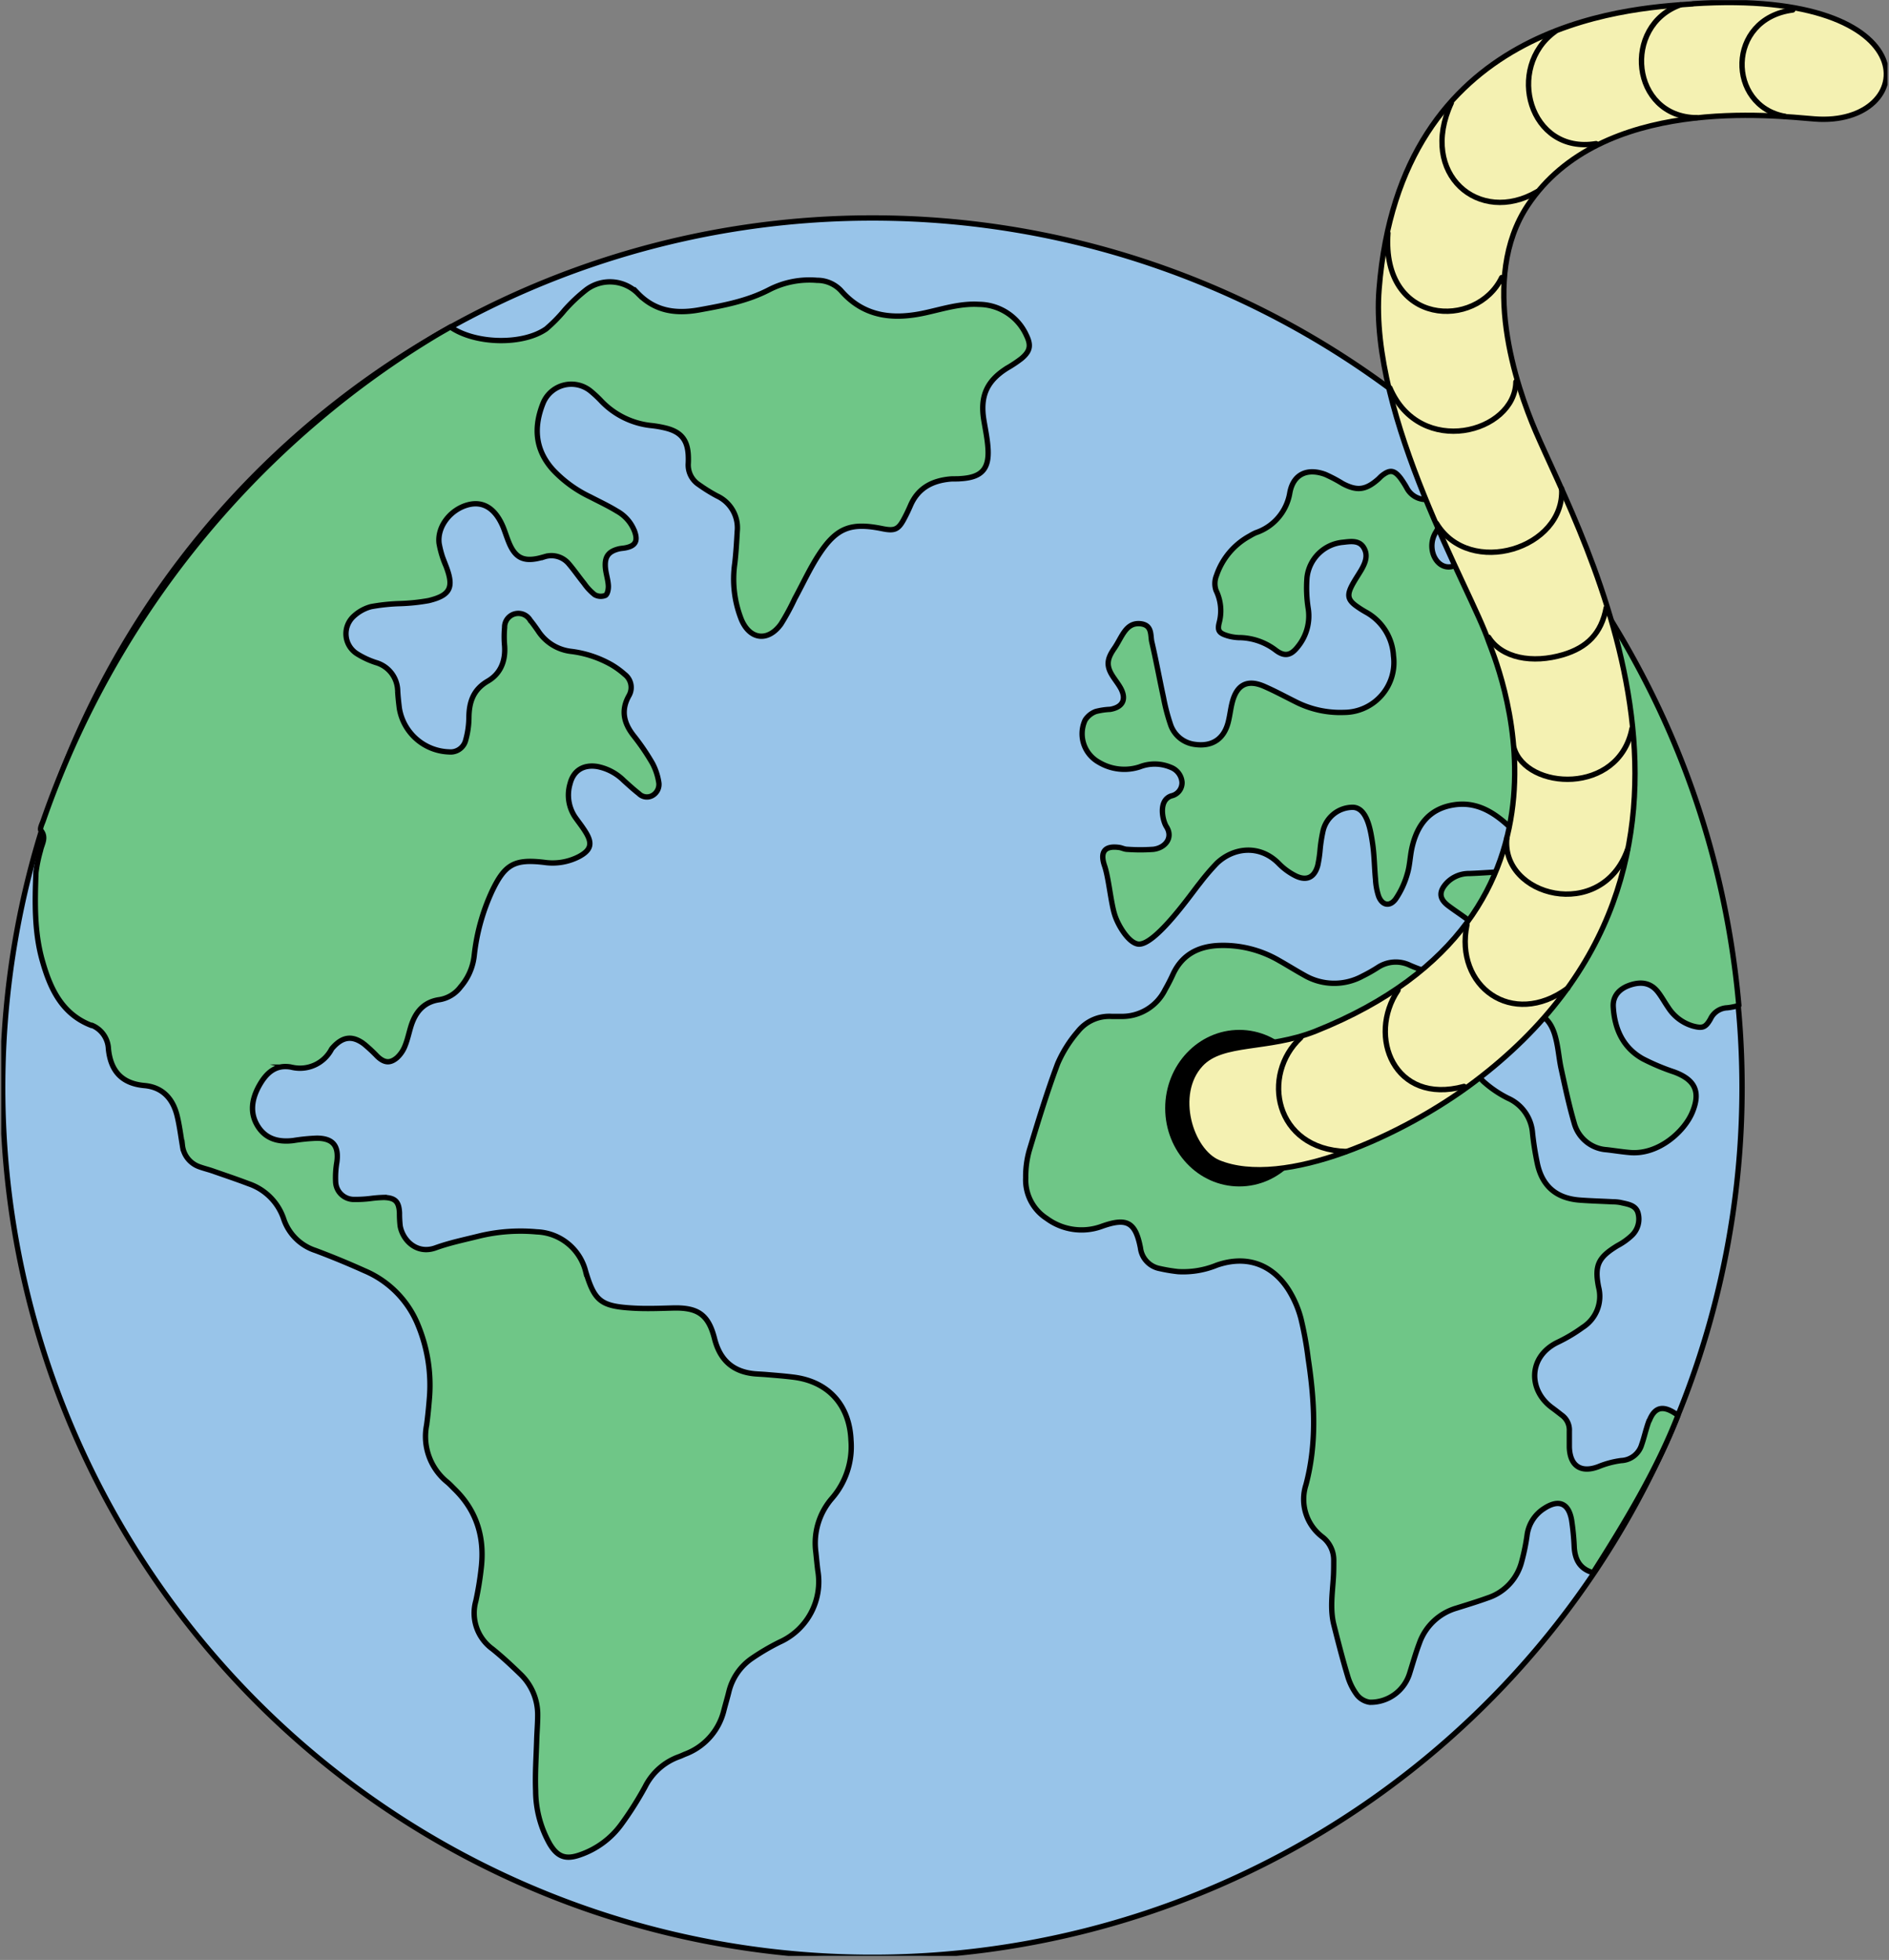 <svg xmlns="http://www.w3.org/2000/svg" xmlns:xlink="http://www.w3.org/1999/xlink" id="Calque_1" data-name="Calque 1" viewBox="0 0 353.5 366.78"><rect x="0" y="0" width="353.5" height="366.78" fill="#808080" stroke="none"/><defs><style>.cls-1,.cls-7{fill:none;}.cls-2{clip-path:url(#clip-path);}.cls-3{fill:#98c4e9;}.cls-3,.cls-4,.cls-5,.cls-6,.cls-7{stroke:#000;stroke-linecap:round;}.cls-3,.cls-5,.cls-6,.cls-7{stroke-linejoin:round;}.cls-4,.cls-5{fill:#6fc687;}.cls-4{stroke-miterlimit:10;}.cls-6{fill:#f4f1b2;}</style><clipPath id="clip-path" transform="translate(-779.27 -357.47)"><rect class="cls-1" x="779.5" y="357.5" width="353" height="366"></rect></clipPath></defs><title>worm-earth</title><g class="cls-2"><path class="cls-3" d="M1105.27,561A162.75,162.75,0,1,1,942.52,398.26,162.75,162.75,0,0,1,1105.27,561" transform="translate(-779.27 -357.47)"></path><path class="cls-4" d="M796.44,549.33a5,5,0,0,1,3.12,4.44c.42,4.1,2.47,6.46,6.73,6.85,3.39.3,5.33,2.45,6.12,5.63.45,1.83.68,3.73,1,5.6a4.78,4.78,0,0,0,3.26,4c.77.28,1.58.47,2.36.74,2.26.79,4.53,1.55,6.76,2.4a10.46,10.46,0,0,1,6.58,6.63,9.3,9.3,0,0,0,5.95,5.87q4.63,1.74,9.16,3.78a18.62,18.62,0,0,1,10,10.13A29.5,29.5,0,0,1,859.64,619c-.14,1.73-.3,3.46-.54,5.18A11,11,0,0,0,863,634.85c.5.42.95.92,1.42,1.38,4.13,4.08,5.57,9.06,4.9,14.72a59.86,59.86,0,0,1-1,6.11,8.3,8.3,0,0,0,3.11,9c1.8,1.45,3.47,3,5.16,4.64a10.47,10.47,0,0,1,3.3,7.77c0,1.48-.13,3-.18,4.45-.09,3.22-.33,6.44-.2,9.66a20.34,20.34,0,0,0,2.66,10c1.46,2.42,3,2.94,5.65,2a15.94,15.94,0,0,0,7.68-5.65,63,63,0,0,0,4.5-7.1,11.4,11.4,0,0,1,6.33-5.61c.39-.14.76-.32,1.14-.48a11.67,11.67,0,0,0,7.27-8.21c.29-1.12.62-2.23.9-3.35a10.63,10.63,0,0,1,4.39-6.4,42.85,42.85,0,0,1,5.12-3,12.38,12.38,0,0,0,7.16-13.41c-.14-1.14-.25-2.3-.37-3.45A12.79,12.79,0,0,1,935,637.82,14.75,14.75,0,0,0,938.52,627c-.27-6.57-4.22-11-10.78-11.81-1.64-.21-3.29-.33-4.93-.47-.74-.07-1.49-.09-2.23-.15-4.13-.36-6.58-2.55-7.6-6.61-1.15-4.53-3.16-5.85-7.88-5.71-2.56.07-5.13.17-7.68,0-5.74-.36-6.9-1.36-8.54-6.8a9.81,9.81,0,0,0-9.15-7.45,33.1,33.1,0,0,0-10.59.73c-2.8.71-5.66,1.28-8.36,2.26-3.49,1.26-6.12-1.37-6.62-4.07a20.39,20.39,0,0,1-.13-2.48c-.11-2.09-.78-2.8-2.88-2.88a22.83,22.83,0,0,0-2.46.19,23.12,23.12,0,0,1-3.21.18,3.42,3.42,0,0,1-3.4-3.3,17,17,0,0,1,.23-3.69c.4-3-.69-4.44-3.71-4.47a34.82,34.82,0,0,0-4.42.44c-2.75.34-5.18-.26-6.7-2.74s-1.08-5.07.29-7.53,3.13-4,6-3.47a6.67,6.67,0,0,0,7.55-3.38,2.92,2.92,0,0,1,.32-.38c1.79-1.94,3.55-2.18,5.69-.62a28.28,28.28,0,0,1,2.54,2.36c1.3,1.23,2.37,1.38,3.7.25a5.88,5.88,0,0,0,1.49-2.2c.5-1.22.75-2.53,1.15-3.79.85-2.64,2.45-4.48,5.35-4.87a6.17,6.17,0,0,0,3.91-2.4,10.7,10.7,0,0,0,2.54-5.82,38.53,38.53,0,0,1,3.36-12.12c2.4-5,4.17-6,9.72-5.35a10.78,10.78,0,0,0,6.51-1.07c2.27-1.21,2.6-2.44,1.26-4.6-.61-1-1.33-1.89-2-2.85a7.41,7.41,0,0,1-.91-6.19c.63-2.49,2.5-3.62,5.06-3.23a9.55,9.55,0,0,1,5,2.64c.92.83,1.84,1.67,2.81,2.43a2.11,2.11,0,0,0,2.53.37,2.39,2.39,0,0,0,1.19-2.55,11.35,11.35,0,0,0-1.17-3.48,42.31,42.31,0,0,0-3.48-5.12c-1.88-2.37-2.48-4.77-.92-7.54a3.08,3.08,0,0,0-.81-4,15.76,15.76,0,0,0-2.39-1.75,20.3,20.3,0,0,0-7.71-2.55,8.53,8.53,0,0,1-6.1-3.84c-.47-.68-.95-1.35-1.48-2a2.57,2.57,0,0,0-4.78,1.38,19,19,0,0,0,0,3.46c.19,2.8-.74,5.17-3.14,6.57-2.75,1.6-3.51,3.94-3.54,6.86a16.11,16.11,0,0,1-.59,4.14,2.92,2.92,0,0,1-3.16,2.25A9.75,9.75,0,0,1,854,490c-.13-1.06-.25-2.13-.31-3.21a5.61,5.61,0,0,0-4.08-5.33,15.73,15.73,0,0,1-3.57-1.67,4.43,4.43,0,0,1-.69-6.89A7.64,7.64,0,0,1,848.7,471a35.55,35.55,0,0,1,5.39-.57,36.87,36.87,0,0,0,5.39-.56c4.13-1,4.77-2.51,3.25-6.47a18.5,18.5,0,0,1-1.29-4.24c-.39-3.18,2.19-6.43,5.53-7.25,2.79-.68,5,.76,6.42,4.11.47,1.14.81,2.35,1.33,3.47,1.08,2.3,2.49,3,5,2.53.48-.09,1-.24,1.44-.36a4.24,4.24,0,0,1,4.52,1.28c1,1.16,1.9,2.48,2.89,3.7a9.81,9.81,0,0,0,2,2.13,2.3,2.3,0,0,0,2,.12c.43-.28.59-1.26.54-1.9-.08-1.23-.54-2.43-.57-3.65-.06-1.83.73-2.7,2.52-3.15.4-.1.82-.11,1.23-.19,1.84-.35,2.38-1.21,1.77-3a7.3,7.3,0,0,0-3.33-3.88c-1.63-1-3.35-1.8-5-2.66a23.14,23.14,0,0,1-7-5.1c-3.38-3.78-3.62-8-1.81-12.49a5.71,5.71,0,0,1,8.93-2.17,21.92,21.92,0,0,1,2,1.88,15.12,15.12,0,0,0,9.4,4.54,20.34,20.34,0,0,1,2.68.48c2.81.72,4,2.23,4.14,5.09a14.81,14.81,0,0,1,0,1.49,4.4,4.4,0,0,0,2,4,30.8,30.8,0,0,0,3.36,2.09,6.57,6.57,0,0,1,3.8,6.68c-.11,2-.23,4-.45,5.92A20.58,20.58,0,0,0,918,473.39c1.59,3.81,5,4.23,7.42.86A43.86,43.86,0,0,0,928,469.5c1.5-2.75,2.81-5.63,4.52-8.25,3.32-5.07,6-6.05,11.93-4.83,2.23.45,2.95.14,4-1.85.43-.79.82-1.62,1.18-2.45,1.39-3.26,4-4.67,7.38-5,.65-.07,1.32,0,2-.07,3.93-.23,5.4-1.78,5.15-5.65-.11-1.81-.5-3.6-.79-5.39-.71-4.44.59-7.29,4.38-9.66a23.38,23.38,0,0,0,2.67-1.78c1.64-1.38,1.85-2.46.92-4.37a9.84,9.84,0,0,0-8.87-5.77c-3.36-.21-6.52.78-9.75,1.51-6,1.38-11.67,1-16.1-4.12a6.09,6.09,0,0,0-4.44-1.89,16.5,16.5,0,0,0-8.9,1.72c-4.19,2.19-8.69,3-13.26,3.83-4.35.76-8.2.2-11.4-3.12a7.39,7.39,0,0,0-9.57-.72,30.64,30.64,0,0,0-4.12,3.87,27.94,27.94,0,0,1-3.45,3.51c-4.38,3.06-13.26,2.87-17.92-.36-.85.49-1.64.93-2.42,1.39a167.1,167.1,0,0,0-22.34,16,172.37,172.37,0,0,0-51.44,75c-.22.61-.68,1.53-.43,1.83,1.09,1.35.16,2.52-.08,3.75a27.17,27.17,0,0,0-.85,4.1c-.21,5.54-.33,11.14,1.19,16.51,1.45,5.15,3.62,10,9.22,12.14" transform="translate(-779.27 -357.47)"></path><path class="cls-5" d="M1087.88,623.31c-.18.46-.33.93-.47,1.41-.31,1-.56,2.07-.92,3.08a4.17,4.17,0,0,1-3.83,3,17.12,17.12,0,0,0-4.25,1.13c-3.27,1.24-5.34-.09-5.46-3.64,0-1,0-2,0-3a3.42,3.42,0,0,0-1.43-3c-.59-.46-1.17-.92-1.77-1.36-4.5-3.25-4.57-9.56,1-12.26a29.45,29.45,0,0,0,4.68-2.78,6.88,6.88,0,0,0,3-7.53c-.84-4.14,0-5.63,3.55-7.79a12.29,12.29,0,0,0,2.61-1.85,4.24,4.24,0,0,0,1.19-4.34c-.48-1.45-2-1.57-3.27-1.88a8.14,8.14,0,0,0-1.48-.13c-2.06-.11-4.13-.16-6.19-.32-4.37-.35-7-2.64-7.89-6.91a56.34,56.34,0,0,1-.89-5.63,7.77,7.77,0,0,0-4.63-6.54,20.46,20.46,0,0,1-4.3-2.88,4.92,4.92,0,0,1-1.22-6.1,12,12,0,0,1,6.36-6.31c4.19-1.69,7-.38,8.1,3.95.49,1.83.62,3.75,1,5.61.76,3.46,1.48,6.94,2.47,10.33a6.75,6.75,0,0,0,6.11,5.06c1.47.17,2.94.41,4.42.53,5.34.41,10.13-4,11.59-7.53,1.6-3.84.53-6.09-3.36-7.54a40.67,40.67,0,0,1-5.92-2.49c-3.71-2.09-5.26-5.6-5.51-9.68-.13-2.07,1.16-3.47,3.25-4.14s3.81-.34,5.11,1.33c.71.91,1.26,1.94,1.92,2.89a8.21,8.21,0,0,0,4.66,3.49c1.75.46,2.33.29,3.25-1.33a3.61,3.61,0,0,1,3.12-2.09,12.13,12.13,0,0,0,2.19-.44c-3.1-34.73-16.33-65.58-38.73-92.8-.25.81-.39,1.17-.48,1.54-.41,1.69-.72,3.4-1.23,5.05a7.81,7.81,0,0,1-3.09,4.38,2.07,2.07,0,0,1-3.32-.8c-.32-.57-.45-1.26-.8-1.8a19.79,19.79,0,0,0-1.58-1.9,40.93,40.93,0,0,1-2.79,3.25c-1.88,1.77-4.2,1.15-5.13-1.26A4.88,4.88,0,0,1,1048,457c.63-1.16,1.42-2.24,1.94-3.45a2.87,2.87,0,0,0,.2-2.26c-.33-.48-1.42-.49-2.19-.62a3.76,3.76,0,0,0-1,.18,4,4,0,0,1-4.41-2.05,18.18,18.18,0,0,0-1.2-1.88c-1.19-1.52-2-1.6-3.52-.39-.25.21-.47.47-.72.68-2.3,2-3.92,2.16-6.57.76a27.07,27.07,0,0,0-3.28-1.73c-3.34-1.22-5.94-.06-6.6,3.4a9.51,9.51,0,0,1-6.39,7.53,9.5,9.5,0,0,0-1.09.58,13.24,13.24,0,0,0-6.25,7.41,4,4,0,0,0-.08,2.82,8.65,8.65,0,0,1,.59,6c-.39,1.56,0,2,1.64,2.49a8.63,8.63,0,0,0,2,.32,11.47,11.47,0,0,1,6.91,2.34c1.72,1.32,2.91,1,4.21-.7a9.09,9.09,0,0,0,1.91-7,24.43,24.43,0,0,1-.24-5.91,7.45,7.45,0,0,1,6.74-6.57c1.37-.15,3-.44,3.87,1s.3,2.86-.47,4.19c-.63,1.07-1.35,2.09-1.89,3.2-.75,1.58-.52,2.41.84,3.44a19.49,19.49,0,0,0,2.09,1.33,10,10,0,0,1,5,8.09,9.36,9.36,0,0,1-9.24,10.59,18.43,18.43,0,0,1-9.1-2c-2-1-4-2.08-6-2.94-3-1.25-4.93-.25-5.79,2.9-.35,1.27-.47,2.6-.8,3.88-.81,3.18-3.05,4.62-6.29,4.14A5.5,5.5,0,0,1,998.3,493a37,37,0,0,1-1.3-5c-.75-3.47-1.39-7-2.19-10.42-.28-1.24.13-3.15-2.14-3.39-2.77-.25-3.42,2.52-4.89,4.63-1.32,1.91-1.58,3.2-.27,5.21.49.76,1.07,1.48,1.5,2.27,1.1,2.07.35,3.52-2,3.92a12.83,12.83,0,0,0-2.68.4,4,4,0,0,0-2,1.62,6.1,6.1,0,0,0,2.58,7.88,9.27,9.27,0,0,0,7.64.86,7.71,7.71,0,0,1,5.8.08,3.26,3.26,0,0,1,2.12,2.82,2.52,2.52,0,0,1-2,2.53c-2.56.86-1.59,4.72-.94,5.73,1.36,2.1-.2,4-2.41,4.27a33.55,33.55,0,0,1-4.91,0c-.49,0-1-.27-1.45-.34-2.75-.4-3.7.79-2.78,3.45.77,2.26,1.17,6.92,1.91,9.19.6,1.88,2.47,5.08,4.28,5.42,3.16.59,10.45-10,11.61-11.36A43.11,43.11,0,0,1,1007,519c3.18-3,8.07-3.5,11.57.07a11.71,11.71,0,0,0,3.18,2.32c2.08,1,3.53.26,4.13-2a23.77,23.77,0,0,0,.43-2.93,27.66,27.66,0,0,1,.53-3.42,5.72,5.72,0,0,1,5.66-4.49c2.65.15,3.28,4.42,3.64,6.84.32,2.2.33,4.45.54,6.66a12.11,12.11,0,0,0,.58,3.14c.68,1.74,2.1,2,3.19.52a16.13,16.13,0,0,0,2.16-4.64c.49-1.56.52-3.26.87-4.87,1-4.54,3.44-7.48,8-8.13,5.62-.8,9.42,3.14,12.93,6.79,2.31,2.42,1.33,4.89-2,5.55a7.94,7.94,0,0,1-1,.11c-2.39.15-4.78.33-7.17.42a5.77,5.77,0,0,0-4.23,1.75c-1.54,1.66-1.45,3,.37,4.34,1.45,1.09,3,2.05,4.4,3.21a13,13,0,0,1,4.25,5.69c.9,2.57,0,4.35-2.65,4.71a17,17,0,0,1-5.65-.13,40.37,40.37,0,0,1-7.53-2.36,6.11,6.11,0,0,0-6.11.38,28.62,28.62,0,0,1-2.81,1.59,11.1,11.1,0,0,1-10.91-.14c-1.59-.88-3.13-1.85-4.71-2.74a20.78,20.78,0,0,0-11.39-2.83c-3.86.19-6.82,1.77-8.5,5.4-.45,1-.94,1.93-1.47,2.87a9,9,0,0,1-8.25,5c-.58,0-1.16,0-1.74,0a7.5,7.5,0,0,0-6.34,2.83,23.3,23.3,0,0,0-3.77,6c-2,5.33-3.66,10.79-5.31,16.24a17.79,17.79,0,0,0-.67,5.14,8.57,8.57,0,0,0,3.92,7.6A11,11,0,0,0,985.36,587c4.77-1.72,6.38-.89,7.33,4a4.46,4.46,0,0,0,3.62,3.87,29.94,29.94,0,0,0,3.41.57,16.6,16.6,0,0,0,7.26-1.21c5.44-1.88,10.24-.29,13.37,4.53a19.34,19.34,0,0,1,2.36,5.41,66,66,0,0,1,1.37,7.55c1.19,7.89,1.67,15.77-.42,23.61a8.84,8.84,0,0,0,3.1,9.78,5.44,5.44,0,0,1,2.1,4.31c0,1.15,0,2.31-.08,3.46-.19,2.88-.62,5.77.1,8.64.8,3.2,1.62,6.4,2.57,9.56a11.06,11.06,0,0,0,1.73,3.53,3.75,3.75,0,0,0,2.42,1.42,7.65,7.65,0,0,0,7.45-5.37c.6-1.89,1.13-3.81,1.83-5.66a10.43,10.43,0,0,1,6.93-6.58c2-.63,3.94-1.22,5.88-1.92a9.65,9.65,0,0,0,6.34-6.79,39.64,39.64,0,0,0,1-4.85,7,7,0,0,1,3.18-5.08c2.73-1.79,4.59-1.06,5.16,2.13a47.29,47.29,0,0,1,.5,5.18c.16,2.26,1.05,4,3.53,4.69,5.92-9.32,11.88-19.15,15.88-29.44-2.59-1.93-4.3-1.75-5.37,1" transform="translate(-779.27 -357.47)"></path><path d="M1025.07,564.85c0,8.09-6.21,14.65-13.88,14.65s-13.87-6.56-13.87-14.65,6.21-14.65,13.87-14.65,13.88,6.56,13.88,14.65" transform="translate(-779.27 -357.47)"></path><path class="cls-6" d="M1096.06,358.2c-13,.85-54.77,3.68-58.71,53.34-1.91,24,17.37,56.57,20.5,66,.78,2.37,22.47,51-32.4,72.9-9,3.57-17.42,1.81-21.49,6.19-5.18,5.57-1.91,16.25,3.33,18.42,12.2,5,34.55-5.06,47.87-15.11,54.29-41,20.25-101.3,11.47-121.78-3.52-8.23-10.6-28.55-1.46-42.27,13.77-20.68,46.12-16.75,53.67-16.16,19.68,1.55,22.09-24.49-22.78-21.56" transform="translate(-779.27 -357.47)"></path><path class="cls-7" d="M1050.86,376.73c-6.17,13.33,5.21,23,16.1,16.59" transform="translate(-779.27 -357.47)"></path><path class="cls-7" d="M1070.32,363.35c-9.38,6.72-4.88,23.08,7.64,21" transform="translate(-779.27 -357.47)"></path><path class="cls-7" d="M1093.78,358.36c-11,3.9-9.32,21,3,21.14" transform="translate(-779.27 -357.47)"></path><path class="cls-7" d="M1114.76,359.34c-12.52,1.62-12.31,18-1.42,19.91" transform="translate(-779.27 -357.47)"></path><path class="cls-7" d="M1039,401.09c-1.24,17.41,16.58,18.08,21.29,8.32" transform="translate(-779.27 -357.47)"></path><path class="cls-7" d="M1039.37,430.06c5.64,13.17,23.42,8.45,23.58-1.14" transform="translate(-779.27 -357.47)"></path><path class="cls-7" d="M1048.1,455.42c6.18,10.24,24.06,4.72,23.41-6.5" transform="translate(-779.27 -357.47)"></path><path class="cls-7" d="M1057.85,476.72c2.45,3.89,8.13,5,14,3.25,4.39-1.34,7.08-3.91,8-8.78" transform="translate(-779.27 -357.47)"></path><path class="cls-7" d="M1062.57,497.37c2.27,8,19.67,8.94,22.11-3.58" transform="translate(-779.27 -357.47)"></path><path class="cls-7" d="M1061.27,514.16c-1.3,11.06,17.72,16.05,22.6,2.23" transform="translate(-779.27 -357.47)"></path><path class="cls-7" d="M1053.79,530.53c-2.38,11.49,8.45,19.51,18.86,11.87" transform="translate(-779.27 -357.47)"></path><path class="cls-7" d="M1040.89,542.78c-5.8,8.56-.76,21.57,12.36,18" transform="translate(-779.27 -357.47)"></path><path class="cls-7" d="M1022.68,551.67c-7.48,6.94-4.93,20.86,8.51,21.29" transform="translate(-779.27 -357.47)"></path></g></svg>